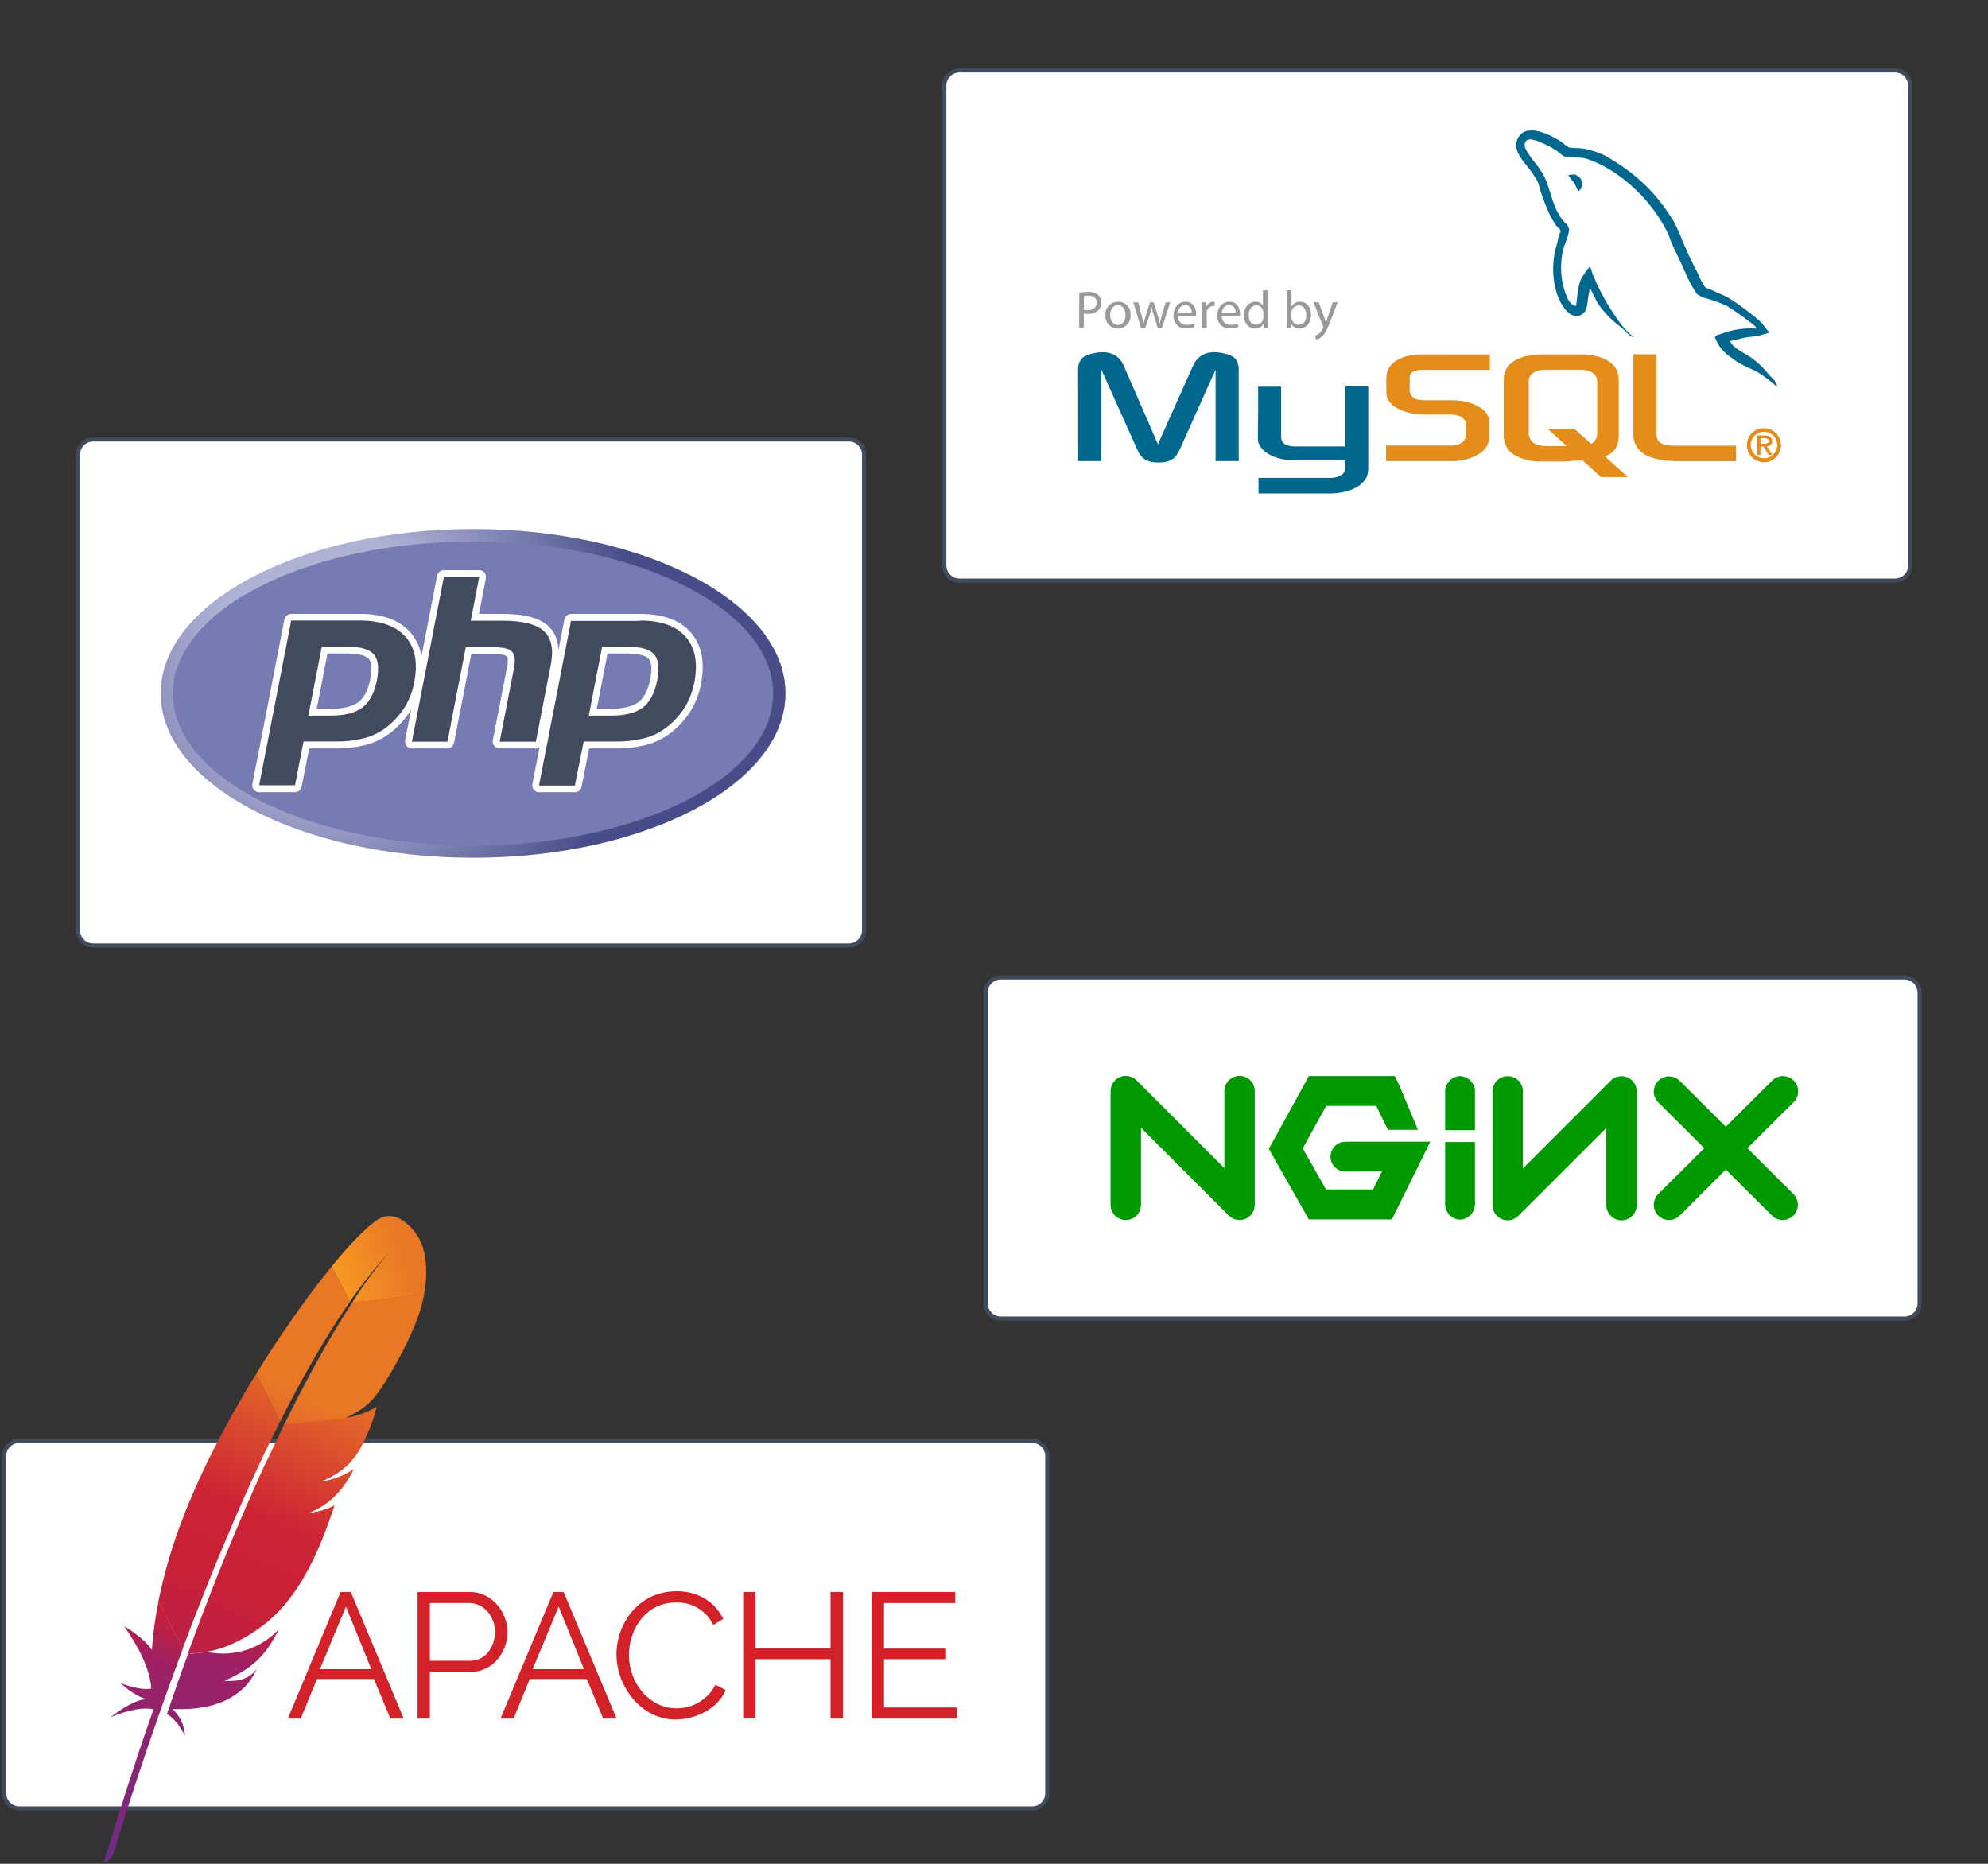 <?xml version="1.0" encoding="UTF-8"?> <svg xmlns="http://www.w3.org/2000/svg" width="480" height="450" viewBox="0 0 480 450" fill="none"><rect x="0" y="0" width="480" height="450" fill="#333333" stroke="none"/><path d="M204.961 106.097H22.497C20.47 106.097 18.827 107.74 18.827 109.767V224.601C18.827 226.628 20.47 228.271 22.497 228.271H204.961C206.988 228.271 208.631 226.628 208.631 224.601V109.767C208.631 107.74 206.988 106.097 204.961 106.097Z" fill="white" stroke="#424B5E" stroke-miterlimit="10"></path><path d="M38.792 167.414C38.792 189.333 72.565 207.096 114.22 207.096C155.883 207.096 189.657 189.333 189.657 167.414C189.657 145.495 155.883 127.732 114.22 127.732C72.565 127.732 38.792 145.495 38.792 167.414Z" fill="url(#paint0_radial_1779_101513)"></path><path d="M114.201 204.15C154.232 204.15 186.684 187.699 186.684 167.45C186.684 147.201 154.232 130.75 114.201 130.75C74.171 130.75 41.719 147.201 41.719 167.45C41.719 187.699 74.171 204.15 114.201 204.15Z" fill="#777BB3"></path><path d="M79.749 171.973C83.043 171.973 85.502 171.359 87.089 170.138C88.676 168.918 89.695 166.9 90.254 164.037C90.768 161.358 90.576 159.495 89.667 158.486C88.759 157.477 86.722 156.935 83.694 156.935H78.428L75.51 171.946L79.749 171.973ZM62.546 190.452C62.425 190.451 62.307 190.424 62.197 190.374C62.088 190.323 61.991 190.249 61.913 190.158C61.837 190.064 61.783 189.955 61.755 189.837C61.726 189.72 61.724 189.598 61.748 189.479L69.473 149.715C69.509 149.528 69.61 149.359 69.757 149.239C69.905 149.118 70.09 149.053 70.28 149.054H86.933C92.172 149.054 96.108 150.476 98.512 153.275C100.916 156.073 101.742 160.037 100.778 164.982C100.05 168.911 98.052 172.493 95.09 175.176C93.36 176.831 91.286 178.084 89.016 178.846C86.31 179.627 83.5 179.988 80.685 179.919H73.941L72.014 189.828C71.978 190.015 71.877 190.184 71.73 190.304C71.583 190.425 71.397 190.49 71.207 190.489L62.546 190.452Z" fill="#424B5E"></path><path d="M79.07 157.78H83.658C87.328 157.78 88.585 158.587 89.016 159.064C89.741 159.863 89.869 161.532 89.41 163.909C88.897 166.569 87.933 168.496 86.557 169.514C85.181 170.533 82.887 171.148 79.749 171.148H76.474L79.07 157.78ZM86.933 148.229H70.28C69.899 148.23 69.53 148.363 69.236 148.605C68.941 148.848 68.74 149.185 68.666 149.559L60.94 189.324C60.894 189.56 60.901 189.804 60.961 190.038C61.02 190.271 61.13 190.489 61.284 190.675C61.437 190.861 61.63 191.011 61.848 191.113C62.066 191.216 62.305 191.269 62.546 191.269H71.207C71.588 191.27 71.957 191.138 72.251 190.897C72.546 190.656 72.747 190.32 72.822 189.947L74.657 180.699H80.722C83.606 180.761 86.483 180.383 89.254 179.58C91.632 178.791 93.806 177.488 95.622 175.763C97.156 174.376 98.454 172.749 99.466 170.946C100.472 169.132 101.178 167.168 101.558 165.129C102.576 159.917 101.751 155.743 99.108 152.724C96.466 149.706 92.401 148.219 86.915 148.219M74.464 172.781H79.731C83.223 172.781 85.826 172.12 87.539 170.799C89.251 169.478 90.404 167.282 90.998 164.211C91.576 161.257 91.309 159.174 90.218 157.954C89.126 156.734 86.924 156.119 83.639 156.119H77.703L74.464 172.762M86.915 149.825C91.924 149.825 95.594 151.14 97.925 153.77C100.255 156.4 100.946 160.071 99.998 164.78C99.321 168.544 97.406 171.973 94.558 174.524C92.916 176.089 90.948 177.27 88.796 177.983C86.171 178.742 83.444 179.092 80.712 179.02H73.29L71.235 189.59H62.573L70.308 149.825H86.96" fill="white"></path><path d="M120.633 179.883C120.513 179.883 120.394 179.856 120.286 179.803C120.178 179.751 120.083 179.674 120.009 179.58C119.931 179.488 119.876 179.381 119.845 179.265C119.815 179.149 119.811 179.027 119.835 178.91L123.257 161.312C123.578 159.633 123.495 158.44 123.028 157.927C122.734 157.615 121.872 157.101 119.358 157.101H113.109L108.815 179.222C108.779 179.409 108.678 179.577 108.531 179.698C108.384 179.819 108.198 179.884 108.008 179.883H99.42C99.3 179.882 99.181 179.855 99.072 179.803C98.963 179.752 98.867 179.677 98.79 179.584C98.713 179.491 98.657 179.383 98.627 179.267C98.596 179.15 98.591 179.028 98.613 178.91L106.338 139.136C106.375 138.95 106.476 138.783 106.623 138.664C106.771 138.544 106.956 138.481 107.146 138.485H115.733C115.854 138.483 115.974 138.508 116.084 138.559C116.193 138.61 116.29 138.685 116.366 138.778C116.444 138.871 116.5 138.981 116.53 139.098C116.56 139.216 116.564 139.338 116.541 139.457L114.706 149.054H121.367C126.441 149.054 129.881 149.972 131.891 151.807C133.9 153.642 134.57 156.688 133.781 160.734L130.193 179.24C130.155 179.426 130.054 179.594 129.907 179.714C129.76 179.834 129.576 179.901 129.386 179.901L120.633 179.883Z" fill="#424B5E"></path><path d="M115.742 137.659H107.154C106.775 137.658 106.407 137.79 106.114 138.031C105.821 138.272 105.621 138.608 105.549 138.98L97.814 178.754C97.77 178.991 97.778 179.235 97.839 179.469C97.899 179.703 98.011 179.92 98.165 180.105C98.319 180.291 98.512 180.441 98.731 180.543C98.949 180.646 99.188 180.699 99.429 180.699H108.017C108.396 180.698 108.763 180.565 109.055 180.325C109.348 180.084 109.548 179.749 109.622 179.377L113.797 157.917H119.302C121.862 157.917 122.394 158.468 122.413 158.486C122.568 158.651 122.78 159.404 122.413 161.156L118.99 178.754C118.946 178.99 118.954 179.234 119.014 179.467C119.074 179.7 119.185 179.916 119.338 180.102C119.491 180.287 119.683 180.437 119.9 180.54C120.118 180.644 120.355 180.698 120.596 180.699H129.331C129.709 180.698 130.076 180.565 130.369 180.325C130.662 180.084 130.862 179.749 130.936 179.377L134.533 160.872C135.377 156.523 134.652 153.265 132.386 151.183C130.12 149.1 126.605 148.229 121.311 148.229H115.641L117.32 139.604C117.365 139.367 117.357 139.123 117.296 138.889C117.235 138.656 117.124 138.438 116.97 138.252C116.816 138.066 116.622 137.917 116.404 137.814C116.185 137.712 115.947 137.659 115.706 137.659M115.706 139.292L113.66 149.871H121.367C126.186 149.871 129.511 150.712 131.34 152.394C133.169 154.076 133.716 156.798 132.982 160.56L129.385 179.066H120.651L124.073 161.468C124.458 159.468 124.321 158.101 123.642 157.367C122.963 156.633 121.532 156.284 119.33 156.284H112.458L108.035 179.066H99.447L107.173 139.292H115.761" fill="white"></path><path d="M147.369 171.973C150.654 171.973 153.113 171.359 154.709 170.138C156.305 168.918 157.306 166.9 157.865 164.037C158.388 161.358 158.186 159.495 157.278 158.486C156.37 157.477 154.333 156.935 151.305 156.935H146.039L143.121 171.946L147.369 171.973ZM130.157 190.452C130.036 190.451 129.918 190.424 129.808 190.374C129.699 190.323 129.602 190.249 129.524 190.158C129.45 190.063 129.398 189.953 129.369 189.836C129.341 189.72 129.337 189.598 129.358 189.479L137.084 149.715C137.12 149.528 137.221 149.359 137.368 149.239C137.516 149.118 137.701 149.053 137.891 149.054H154.544C159.783 149.054 163.719 150.476 166.123 153.275C168.527 156.073 169.352 160.037 168.389 164.982C167.661 168.911 165.663 172.493 162.7 175.176C160.971 176.831 158.897 178.084 156.627 178.846C153.921 179.628 151.111 179.99 148.296 179.919H141.552L139.625 189.828C139.589 190.015 139.488 190.184 139.341 190.304C139.193 190.425 139.008 190.49 138.818 190.489L130.157 190.452Z" fill="#424B5E"></path><path d="M146.681 157.78H151.268C154.938 157.78 156.195 158.587 156.627 159.064C157.351 159.863 157.48 161.532 157.021 163.909C156.507 166.569 155.544 168.496 154.168 169.514C152.791 170.533 150.498 171.148 147.369 171.148H144.084L146.681 157.78ZM154.544 148.229H137.882C137.501 148.228 137.133 148.361 136.839 148.604C136.546 148.847 136.347 149.185 136.276 149.559L128.542 189.324C128.497 189.56 128.506 189.803 128.566 190.036C128.626 190.269 128.736 190.486 128.889 190.672C129.043 190.857 129.235 191.007 129.452 191.11C129.67 191.213 129.907 191.267 130.147 191.269H138.8C139.18 191.27 139.549 191.138 139.844 190.897C140.138 190.656 140.34 190.32 140.414 189.947L142.249 180.699H148.314C151.217 180.77 154.113 180.395 156.902 179.588C159.297 178.804 161.49 177.501 163.324 175.772C166.417 172.976 168.5 169.238 169.251 165.138C170.27 159.926 169.444 155.752 166.811 152.734C164.178 149.715 160.095 148.229 154.608 148.229M142.158 172.79H147.433C150.92 172.79 153.525 172.129 155.232 170.808C156.939 169.487 158.095 167.303 158.691 164.22C159.287 161.138 159.003 159.183 157.911 157.963C156.819 156.743 154.626 156.128 151.333 156.128H145.396L142.158 172.772M154.608 149.834C159.63 149.834 163.285 151.149 165.572 153.779C167.86 156.409 168.551 160.079 167.646 164.789C167.294 166.655 166.65 168.454 165.737 170.12C164.805 171.772 163.613 173.262 162.205 174.533C160.563 176.098 158.596 177.279 156.443 177.992C153.818 178.751 151.092 179.1 148.36 179.029H140.937L138.8 189.672H130.138L137.873 149.908H154.526" fill="white"></path><path d="M249.202 347.885H4.67C2.643 347.885 1 349.528 1 351.555V432.956C1 434.983 2.643 436.626 4.67 436.626H249.202C251.229 436.626 252.872 434.983 252.872 432.956V351.555C252.872 349.528 251.229 347.885 249.202 347.885Z" fill="white" stroke="#424B5E" stroke-miterlimit="10"></path><path d="M69.491 414.936L82.245 384.365H84.694L97.484 414.936H94.255L90.291 405.385H76.528L72.611 414.936H69.491ZM83.529 387.897L77.244 403.009H89.649L83.529 387.897Z" fill="#D22128"></path><path d="M100.824 414.936V384.365H113.485C118.743 384.365 122.532 389.237 122.532 393.971C122.532 398.963 118.999 403.651 113.751 403.651H103.796V414.936H100.824ZM103.796 400.99H113.568C117.192 400.99 119.513 397.669 119.513 393.971C119.513 390.136 116.678 387.035 113.311 387.035H103.796V400.99Z" fill="#D22128"></path><path d="M120.853 414.936L133.625 384.365H136.084L148.874 414.936H145.644L141.68 405.385H127.918L124 414.936H120.853ZM134.891 387.897L128.606 403.009H141.011L134.891 387.897Z" fill="#D22128"></path><path d="M163.361 384.191C168.783 384.191 172.747 386.943 174.637 390.87L172.224 392.329C171.409 390.643 170.119 389.232 168.514 388.269C166.909 387.306 165.057 386.832 163.186 386.906C155.846 386.906 151.855 393.457 151.855 399.614C151.855 406.376 156.81 412.459 163.306 412.459C165.252 412.484 167.166 411.965 168.833 410.959C170.499 409.954 171.852 408.504 172.737 406.771L175.233 408.064C173.26 412.652 167.829 415.166 163.14 415.166C154.745 415.166 148.846 407.156 148.846 399.412C148.846 392.072 154.14 384.191 163.361 384.191Z" fill="#D22128"></path><path d="M203.556 384.365V414.936H200.538V400.605H182.417V414.9H179.444V384.365H182.417V397.972H200.538V384.365H203.556Z" fill="#D22128"></path><path d="M230.999 412.266V414.936H210.465V384.365H230.65V387.035H213.447V398.045H228.43V400.605H213.447V412.266H230.999Z" fill="#D22128"></path><path d="M91.42 294.34C88.98 295.78 84.906 299.845 80.052 305.809L84.511 314.222C87.407 310.032 90.589 306.046 94.035 302.295C94.283 302.019 94.411 301.891 94.411 301.891C94.411 301.891 94.163 302.157 94.035 302.295C90.755 306.104 87.768 310.155 85.099 314.415C90.912 314.001 96.7 313.284 102.439 312.268C104.146 302.708 100.769 298.34 100.769 298.34C100.769 298.34 96.485 291.358 91.42 294.34Z" fill="url(#paint1_linear_1779_101513)"></path><path d="M76.465 365.052L74.703 365.364L75.621 365.217L76.465 365.052Z" fill="#BE202E"></path><path opacity="0.35" d="M76.465 365.052L74.703 365.364L75.621 365.217L76.465 365.052Z" fill="#BE202E"></path><path d="M77.96 357.693H78.235C78.611 357.638 78.988 357.574 79.355 357.491L77.969 357.73L77.96 357.693Z" fill="#BE202E"></path><path opacity="0.35" d="M77.96 357.693H78.235C78.611 357.638 78.988 357.574 79.355 357.491L77.969 357.73L77.96 357.693Z" fill="#BE202E"></path><path d="M71.382 335.976C72.74 333.444 74.113 330.973 75.501 328.563C76.945 326.061 78.401 323.633 79.869 321.278C79.96 321.149 80.043 321.002 80.125 320.865C81.581 318.559 83.052 316.348 84.539 314.231L80.08 305.809C79.74 306.213 79.401 306.635 79.061 307.057C77.777 308.662 76.437 310.387 75.07 312.213C73.519 314.277 71.932 316.479 70.326 318.791C68.831 320.92 67.326 323.159 65.812 325.471C64.528 327.434 63.243 329.471 61.959 331.545L61.821 331.774L67.62 343.243C68.859 340.784 70.115 338.353 71.382 335.976Z" fill="url(#paint2_linear_1779_101513)"></path><path d="M44.939 400.605C44.178 402.715 43.398 404.862 42.627 407.027C42.623 407.058 42.623 407.089 42.627 407.119C42.526 407.431 42.407 407.743 42.297 408.037C41.774 409.523 41.324 410.853 40.288 413.89C41.994 414.67 43.37 416.726 44.664 419.047C44.531 416.591 43.441 414.285 41.627 412.624C50.059 413 57.326 410.872 61.078 404.706C61.42 404.148 61.727 403.569 61.996 402.972C60.289 405.137 58.17 406.055 54.188 405.835C60.06 403.211 62.996 400.688 65.601 396.513C66.216 395.522 66.812 394.44 67.436 393.238C65.287 395.603 62.558 397.366 59.518 398.353C56.478 399.339 53.233 399.515 50.105 398.862L45.407 399.376C45.233 399.798 45.086 400.192 44.939 400.605Z" fill="url(#paint3_linear_1779_101513)"></path><path d="M47.132 390.081C48.147 387.457 49.19 384.805 50.261 382.126C51.288 379.567 52.343 376.979 53.426 374.392C54.508 371.805 55.609 369.199 56.729 366.602C57.848 364.006 59.05 361.317 60.234 358.693C61.417 356.069 62.61 353.51 63.83 350.95C64.271 350.032 64.748 349.115 65.161 348.197C65.931 346.619 66.702 345.041 67.491 343.482L67.62 343.234L61.812 331.774L61.528 332.233C60.17 334.447 58.83 336.707 57.509 339.013C56.169 341.334 54.866 343.72 53.582 346.124C52.508 348.161 51.444 350.206 50.417 352.271C50.215 352.702 50.004 353.115 49.802 353.528C48.542 356.134 47.398 358.644 46.37 361.061C45.196 363.813 44.168 366.419 43.26 368.905C42.664 370.529 42.132 372.107 41.636 373.621C41.232 374.915 40.847 376.208 40.471 377.502C39.608 380.56 38.868 383.589 38.251 386.586L44.077 398.119C44.847 396.057 45.639 393.965 46.453 391.843C46.673 391.256 46.903 390.668 47.132 390.081Z" fill="url(#paint4_linear_1779_101513)"></path><path d="M38.205 386.998C37.473 390.634 36.968 394.311 36.691 398.008C36.691 398.137 36.691 398.265 36.691 398.394C34.856 395.476 29.993 392.623 30.002 392.659C33.489 397.724 36.14 402.752 36.535 407.679C34.7 408.055 32.103 407.495 29.14 406.413C32.223 409.248 34.544 410.037 35.443 410.239C32.608 410.422 29.663 412.367 26.69 414.606C31.039 412.835 34.544 412.138 37.067 412.698C33.076 423.992 29.076 436.452 25.075 449.691C25.629 449.533 26.136 449.24 26.549 448.838C26.962 448.436 27.269 447.938 27.442 447.389C28.158 444.994 32.892 429.258 40.287 408.596C40.498 408.009 40.719 407.422 40.93 406.816C40.985 406.66 41.049 406.495 41.104 406.321C41.893 404.156 42.7 401.944 43.544 399.687L44.123 398.137L38.296 386.622C38.205 386.732 38.205 386.842 38.205 386.998Z" fill="url(#paint5_linear_1779_101513)"></path><path d="M68.482 344.206L67.987 345.243C67.482 346.271 66.968 347.335 66.454 348.418C65.941 349.5 65.335 350.784 64.766 352.005L63.849 353.84C62.986 355.73 62.108 357.678 61.215 359.684C60.114 362.162 58.998 364.734 57.867 367.401C56.784 369.939 55.686 372.572 54.573 375.3C53.515 377.888 52.447 380.557 51.371 383.31C50.41 385.757 49.438 388.28 48.453 390.879L48.316 391.256C47.343 393.825 46.361 396.476 45.37 399.183C45.352 399.246 45.327 399.307 45.297 399.366L49.985 398.852L49.71 398.807C55.325 398.1 62.785 393.916 67.611 388.714C69.971 386.132 72.019 383.28 73.712 380.218C75.189 377.574 76.5 374.84 77.639 372.034C78.731 369.41 79.767 366.529 80.777 363.473C79.387 364.178 77.909 364.69 76.382 364.997C76.088 365.052 75.804 365.116 75.464 365.162C75.125 365.208 74.868 365.263 74.547 365.3C79.786 363.281 83.089 359.4 85.484 354.638C83.575 355.938 81.44 356.872 79.189 357.391C78.822 357.473 78.446 357.538 78.07 357.593H77.786C79.448 356.922 81.02 356.046 82.465 354.987C82.749 354.766 83.025 354.546 83.291 354.317C83.699 353.968 84.088 353.598 84.456 353.207C84.685 352.959 84.915 352.711 85.135 352.445C85.669 351.806 86.159 351.132 86.603 350.427C86.74 350.207 86.878 349.977 87.006 349.748C87.135 349.518 87.355 349.087 87.511 348.757C88.245 347.289 88.832 346.004 89.291 344.83C89.53 344.252 89.731 343.72 89.906 343.224L90.108 342.655C90.291 342.096 90.447 341.61 90.566 341.178C90.741 340.527 90.842 340.013 90.906 339.646C90.711 339.794 90.509 339.932 90.3 340.059C88.265 341.124 86.077 341.867 83.814 342.261H83.722L83.061 342.371L83.18 342.316L68.436 343.931L68.482 344.206Z" fill="url(#paint6_linear_1779_101513)"></path><path d="M85.117 314.36C83.805 316.378 82.364 318.654 80.832 321.241L80.584 321.663C79.251 323.902 77.841 326.367 76.354 329.058C75.07 331.389 73.733 333.891 72.345 336.564C71.122 338.906 69.874 341.386 68.602 344.004L83.346 342.389C87.63 340.417 89.557 338.628 91.42 336.04C91.924 335.325 92.411 334.582 92.906 333.811C94.42 331.444 95.906 328.838 97.237 326.251C98.567 323.663 99.65 321.268 100.512 319.048C101.014 317.769 101.449 316.464 101.815 315.14C102.081 314.112 102.292 313.14 102.457 312.213C96.718 313.23 90.93 313.946 85.117 314.36Z" fill="url(#paint7_linear_1779_101513)"></path><path d="M75.593 365.226L74.675 365.364C74.996 365.327 75.299 365.272 75.593 365.226Z" fill="#BE202E"></path><path opacity="0.35" d="M75.593 365.226L74.675 365.364C74.996 365.327 75.299 365.272 75.593 365.226Z" fill="#BE202E"></path><path d="M75.593 365.226L74.675 365.364C74.996 365.327 75.299 365.272 75.593 365.226Z" fill="url(#paint8_linear_1779_101513)"></path><path d="M459.815 236H241.67C239.643 236 238 237.643 238 239.67V314.685C238 316.712 239.643 318.355 241.67 318.355H459.815C461.842 318.355 463.485 316.712 463.485 314.685V239.67C463.485 237.643 461.842 236 459.815 236Z" fill="white" stroke="#424B5E" stroke-miterlimit="10"></path><path d="M299.298 294.564C298.816 294.565 298.339 294.47 297.893 294.286C297.448 294.101 297.043 293.832 296.702 293.491L275.489 272.278V290.903C275.489 291.877 275.102 292.81 274.414 293.498C273.726 294.187 272.792 294.573 271.819 294.573C270.846 294.573 269.912 294.187 269.224 293.498C268.536 292.81 268.149 291.877 268.149 290.903V263.424C268.15 262.7 268.366 261.992 268.769 261.39C269.171 260.788 269.743 260.318 270.412 260.041C271.081 259.763 271.818 259.69 272.528 259.83C273.239 259.97 273.893 260.317 274.406 260.828L295.619 282.049V263.424C295.619 262.451 296.006 261.517 296.694 260.829C297.382 260.141 298.316 259.754 299.289 259.754C300.262 259.754 301.196 260.141 301.884 260.829C302.572 261.517 302.959 262.451 302.959 263.424V290.903C302.959 291.627 302.744 292.335 302.343 292.938C301.941 293.54 301.37 294.01 300.702 294.289C300.256 294.469 299.779 294.563 299.298 294.564Z" fill="#009900"></path><path d="M315.978 259.855L314.987 261.69L307.335 275.609L306.344 277.361L307.335 279.123L314.987 292.591L316.024 294.426H336.071L337.062 292.399L342.778 280.866L345.347 275.654H339.539H324.859C323.903 275.654 322.986 276.034 322.31 276.711C321.634 277.387 321.254 278.304 321.254 279.26C321.254 280.216 321.634 281.133 322.31 281.81C322.986 282.486 323.903 282.866 324.859 282.866L333.686 282.82L331.521 287.187H320.171L314.538 277.278L320.217 267.002H332.291L335.108 272.783H342.356L337.769 261.828L336.769 259.8H315.914L315.978 259.855Z" fill="#009900"></path><path d="M352.486 259.809C351.538 259.855 350.643 260.26 349.982 260.941C349.321 261.623 348.943 262.53 348.926 263.479V272.865H356.128V263.479C356.11 262.516 355.721 261.598 355.042 260.914C354.364 260.231 353.448 259.835 352.486 259.809Z" fill="#009900"></path><path d="M364.037 294.638C363.063 294.638 362.13 294.251 361.442 293.562C360.753 292.874 360.367 291.941 360.367 290.968V263.497C360.367 262.524 360.753 261.591 361.442 260.902C362.13 260.214 363.063 259.827 364.037 259.827C365.01 259.827 365.944 260.214 366.632 260.902C367.32 261.591 367.707 262.524 367.707 263.497V282.113L388.929 260.901C389.442 260.39 390.096 260.043 390.806 259.903C391.517 259.763 392.253 259.836 392.923 260.114C393.592 260.392 394.164 260.861 394.566 261.463C394.969 262.065 395.185 262.773 395.186 263.497V290.968C395.186 291.941 394.799 292.874 394.111 293.562C393.423 294.251 392.489 294.638 391.516 294.638C390.543 294.638 389.609 294.251 388.921 293.562C388.233 292.874 387.846 291.941 387.846 290.968V272.342L366.587 293.564C365.91 294.241 364.994 294.626 364.037 294.638Z" fill="#009900"></path><path d="M430.436 294.564C429.466 294.562 428.536 294.177 427.849 293.491L400.324 266.085C399.663 265.393 399.298 264.47 399.308 263.512C399.317 262.555 399.701 261.64 400.376 260.962C401.051 260.283 401.964 259.895 402.921 259.88C403.878 259.865 404.803 260.225 405.499 260.883L433.024 288.298C433.537 288.81 433.887 289.464 434.029 290.175C434.171 290.887 434.099 291.624 433.822 292.295C433.545 292.965 433.076 293.539 432.473 293.943C431.871 294.347 431.162 294.563 430.436 294.564Z" fill="#009900"></path><path d="M402.957 294.564C402.233 294.561 401.525 294.343 400.924 293.939C400.322 293.534 399.854 292.961 399.579 292.291C399.303 291.62 399.232 290.884 399.374 290.173C399.517 289.462 399.866 288.81 400.379 288.298L427.904 260.883C428.594 260.195 429.529 259.81 430.503 259.812C431.477 259.813 432.41 260.202 433.097 260.892C433.785 261.582 434.17 262.516 434.168 263.49C434.166 264.464 433.778 265.398 433.088 266.085L405.563 293.491C405.221 293.833 404.814 294.103 404.367 294.287C403.92 294.472 403.441 294.566 402.957 294.564Z" fill="#009900"></path><path d="M352.486 294.472C351.538 294.426 350.643 294.021 349.982 293.34C349.321 292.658 348.943 291.751 348.926 290.802V275.719H356.128V290.802C356.11 291.765 355.721 292.684 355.042 293.367C354.364 294.051 353.448 294.447 352.486 294.472Z" fill="#009900"></path><path d="M457.55 17H231.67C229.643 17 228 18.643 228 20.67V136.514C228 138.541 229.643 140.184 231.67 140.184H457.55C459.576 140.184 461.22 138.541 461.22 136.514V20.67C461.22 18.643 459.576 17 457.55 17Z" fill="white" stroke="#424B5E" stroke-miterlimit="10"></path><path d="M260.333 111.328H265.929V89.253L274.582 108.521C275.6 110.851 277.004 111.668 279.738 111.668C282.472 111.668 283.83 110.851 284.848 108.521L293.5 89.253V111.328H299.088V89.308C299.088 87.161 298.235 86.115 296.455 85.583C292.216 84.253 289.362 85.4 288.069 88.272L279.582 107.264L271.324 88.272C270.095 85.4 267.186 84.253 262.938 85.583C261.168 86.115 260.305 87.161 260.305 89.308L260.333 111.328Z" fill="#00678F"></path><path d="M303.74 93.364H309.327V105.521C309.327 106.181 309.538 107.732 312.603 107.787C314.172 107.787 324.668 107.787 324.76 107.787V93.3H330.366C330.366 93.3 330.366 113.054 330.366 113.136C330.366 118.008 324.328 119.063 321.521 119.146H303.868V115.384C303.868 115.384 321.512 115.384 321.558 115.384C325.154 115.008 324.732 113.218 324.732 112.631V111.163H312.805C307.3 111.163 303.749 108.704 303.703 105.924C303.74 105.649 303.859 93.483 303.74 93.364Z" fill="#00678F"></path><path d="M334.669 111.328H350.744C352.522 111.344 354.284 110.978 355.909 110.255C358.322 109.145 359.506 107.64 359.506 105.667V101.584C359.506 99.969 358.166 98.465 355.533 97.465C353.998 96.907 352.376 96.627 350.744 96.639H343.972C341.715 96.639 340.642 95.96 340.367 94.446C340.344 94.282 340.344 94.115 340.367 93.951V91.409C340.345 91.254 340.345 91.096 340.367 90.941C340.642 89.794 341.229 89.473 343.22 89.29C343.376 89.29 343.596 89.29 343.761 89.29H359.726V85.565H344.027C342.508 85.487 340.985 85.645 339.513 86.033C336.174 87.07 334.724 88.721 334.724 91.584V94.85C334.724 97.355 337.577 99.502 342.358 100.006C342.899 100.006 343.431 100.079 343.972 100.079H349.78C349.975 100.059 350.172 100.059 350.367 100.079C352.147 100.217 352.9 100.539 353.432 101.19C353.57 101.317 353.68 101.471 353.754 101.644C353.829 101.816 353.866 102.002 353.863 102.19V105.456C353.833 105.722 353.745 105.978 353.606 106.206C353.466 106.434 353.278 106.629 353.056 106.777C352.372 107.288 351.542 107.565 350.688 107.566C350.477 107.566 350.312 107.566 350.101 107.566H334.669V111.328Z" fill="#E48D1A"></path><path d="M394.38 104.842C394.38 108.677 397.233 110.833 402.986 111.264C403.518 111.264 404.059 111.337 404.592 111.337H419.162V107.613H404.481C401.197 107.613 399.967 106.787 399.967 104.814V85.546H394.371L394.38 104.842Z" fill="#E48D1A"></path><path d="M363.075 105.043V91.749C363.075 88.373 365.442 86.326 370.13 85.684C370.632 85.611 371.138 85.575 371.644 85.574H382.232C382.754 85.574 383.275 85.61 383.792 85.684C388.48 86.326 390.847 88.373 390.847 91.749V105.043C390.847 107.796 389.847 109.246 387.526 110.2L393.031 115.173H386.544L382.085 111.145L377.599 111.429H371.626C370.512 111.425 369.403 111.267 368.332 110.961C364.8 109.998 363.075 108.126 363.075 105.043ZM369.112 104.713C369.124 104.91 369.161 105.104 369.222 105.291C369.543 106.833 370.993 107.695 373.204 107.695H378.287L373.617 103.484H380.104L384.177 107.154C384.535 106.974 384.848 106.715 385.093 106.397C385.338 106.08 385.508 105.711 385.59 105.319C385.635 105.142 385.654 104.959 385.645 104.777V92.034C385.653 91.864 385.634 91.693 385.59 91.529C385.269 90.088 383.81 89.263 381.663 89.263H373.204C370.727 89.263 369.112 90.345 369.112 92.015V104.713Z" fill="#E48D1A"></path><path d="M424.079 79.344C421.274 79.143 418.459 79.543 415.821 80.518C415.188 80.784 414.17 80.794 414.06 81.592C414.418 81.959 414.463 82.51 414.748 82.959C415.349 83.956 416.108 84.848 416.996 85.601C417.913 86.262 418.831 86.978 419.748 87.556C421.427 88.583 423.308 89.161 424.932 90.189C425.85 90.794 426.831 91.565 427.767 92.244C428.226 92.584 428.529 93.107 429.134 93.318V93.189C428.813 92.795 428.74 92.272 428.446 91.822L427.18 90.556C425.903 88.907 424.388 87.457 422.684 86.253C421.345 85.335 418.354 83.996 417.794 82.445L417.702 82.344C418.692 82.183 419.669 81.956 420.629 81.665C422.097 81.271 423.382 81.372 424.932 80.977L426.978 80.39V80.005C426.217 79.216 425.666 78.17 424.831 77.463C422.611 75.543 420.26 73.78 417.794 72.188C416.427 71.325 414.748 70.765 413.298 70.031C412.812 69.784 411.959 69.665 411.638 69.252C410.951 68.202 410.364 67.09 409.885 65.93C408.656 63.563 407.445 60.985 406.362 58.498C405.754 56.826 405.037 55.196 404.215 53.617C399.774 46.323 395.04 41.919 387.599 37.589C385.86 36.737 384.005 36.147 382.094 35.836L378.864 35.634C378.181 35.193 377.528 34.706 376.91 34.176C374.46 32.625 368.175 29.258 366.359 33.68C365.212 36.479 368.075 39.185 369.111 40.617C369.929 41.624 370.651 42.705 371.268 43.846C371.598 44.58 371.662 45.314 371.946 46.094C372.583 48.057 373.333 49.981 374.194 51.856C374.65 52.775 375.175 53.658 375.763 54.498C376.121 54.984 376.736 55.205 376.837 55.966C376.231 56.81 376.195 58.113 375.855 59.187C374.332 64.003 374.937 69.986 377.13 73.555C377.809 74.647 379.415 76.995 381.617 76.096C383.553 75.307 383.122 72.866 383.672 70.719C383.8 70.233 383.672 69.876 383.966 69.545V69.646L385.727 73.16C387.244 75.383 389.127 77.331 391.297 78.922C392.315 79.693 393.132 81.023 394.425 81.464V81.372H394.324C394.067 80.968 393.673 80.812 393.352 80.454C392.538 79.667 391.786 78.817 391.104 77.913C389.306 75.436 387.705 72.822 386.314 70.096C385.626 68.775 385.03 67.343 384.479 65.994C384.259 65.471 384.259 64.692 383.801 64.425C383.027 65.339 382.339 66.322 381.745 67.362C380.965 69.197 380.828 71.463 380.571 73.784C380.406 73.839 380.479 73.784 380.378 73.876C379.02 73.546 378.543 72.151 378.039 70.949C376.697 67.277 376.559 63.273 377.644 59.517C377.938 58.599 379.25 55.755 378.718 54.929C378.461 54.094 377.626 53.617 377.158 52.975C376.54 52.115 376.015 51.192 375.589 50.222C374.543 47.846 374.057 45.185 372.956 42.791C372.337 41.622 371.615 40.511 370.8 39.47C369.904 38.448 369.12 37.335 368.46 36.148C368.231 35.662 367.928 34.891 368.267 34.387C368.297 34.244 368.367 34.114 368.47 34.011C368.572 33.908 368.703 33.838 368.845 33.808C369.414 33.368 370.992 33.946 371.598 34.194C373.066 34.774 374.473 35.495 375.8 36.35C376.433 36.763 377.075 37.58 377.846 37.809H378.763C380.14 38.13 381.681 37.91 382.966 38.295C385.139 38.997 387.209 39.984 389.122 41.231C394.805 44.853 399.425 49.919 402.508 55.911C403.013 56.875 403.233 57.81 403.683 58.838C404.6 60.921 405.72 63.058 406.61 65.095C407.405 67.123 408.424 69.055 409.647 70.857C410.307 71.775 412.876 72.224 414.041 72.692C415.04 73.024 416.017 73.416 416.968 73.867C418.455 74.784 419.886 75.821 421.271 76.803C421.84 77.39 423.978 78.509 424.079 79.344Z" fill="#00678F"></path><path fill-rule="evenodd" clip-rule="evenodd" d="M380.397 42.112C379.804 42.107 379.213 42.171 378.635 42.305V42.405H378.736C379.141 43.031 379.598 43.62 380.103 44.167L381.076 46.213L381.177 46.122C381.5 45.872 381.754 45.543 381.915 45.167C382.076 44.792 382.137 44.381 382.094 43.974C381.847 43.717 381.819 43.396 381.599 43.057C381.379 42.717 380.755 42.452 380.397 42.112Z" fill="#00678F"></path><path fill-rule="evenodd" clip-rule="evenodd" d="M421.786 107.493C421.786 108.308 422.027 109.104 422.48 109.782C422.932 110.459 423.576 110.987 424.329 111.299C425.081 111.611 425.91 111.692 426.709 111.534C427.508 111.375 428.242 110.982 428.818 110.406C429.394 109.83 429.787 109.096 429.946 108.297C430.105 107.498 430.023 106.669 429.711 105.917C429.399 105.164 428.871 104.521 428.194 104.068C427.516 103.615 426.72 103.374 425.905 103.374C425.362 103.366 424.823 103.468 424.32 103.672C423.817 103.876 423.36 104.18 422.976 104.564C422.592 104.948 422.288 105.405 422.084 105.908C421.88 106.411 421.778 106.95 421.786 107.493ZM429.126 107.493C429.115 108.124 428.918 108.738 428.559 109.257C428.201 109.776 427.697 110.178 427.111 110.412C426.525 110.646 425.883 110.701 425.266 110.572C424.648 110.442 424.083 110.133 423.64 109.683C423.198 109.233 422.899 108.662 422.78 108.043C422.66 107.423 422.727 106.782 422.971 106.201C423.215 105.619 423.625 105.121 424.15 104.772C424.676 104.422 425.293 104.236 425.923 104.236C426.347 104.237 426.767 104.323 427.157 104.488C427.548 104.653 427.902 104.894 428.198 105.197C428.495 105.5 428.728 105.86 428.884 106.254C429.04 106.648 429.116 107.069 429.107 107.493H429.126ZM427.034 109.851H427.951L426.602 107.787C427.327 107.704 427.878 107.356 427.878 106.493C427.878 105.631 427.272 105.144 426.107 105.144H424.272V109.851H425.061V107.814H425.795L427.034 109.851ZM425.07 107.154V105.805H425.988C426.465 105.805 427.034 105.897 427.034 106.447C427.034 106.998 426.52 107.154 425.923 107.154H425.07Z" fill="#E48D1A"></path><path d="M260.59 70.656C261.297 70.545 262.012 70.489 262.727 70.49C263.592 70.425 264.451 70.68 265.14 71.206C265.394 71.437 265.593 71.722 265.723 72.039C265.854 72.356 265.911 72.699 265.893 73.041C265.923 73.716 265.686 74.376 265.232 74.876C264.877 75.197 264.461 75.444 264.008 75.601C263.556 75.759 263.077 75.824 262.599 75.794C262.291 75.806 261.983 75.781 261.681 75.72V79.17H260.571L260.59 70.656ZM261.7 74.821C262.002 74.881 262.309 74.909 262.617 74.903C263.966 74.903 264.783 74.252 264.783 73.069C264.783 71.885 263.975 71.38 262.746 71.38C262.395 71.374 262.044 71.405 261.7 71.472V74.821Z" fill="#989A9D"></path><path d="M272.957 76.032C272.995 76.455 272.943 76.882 272.804 77.284C272.665 77.686 272.443 78.055 272.152 78.365C271.861 78.675 271.507 78.92 271.115 79.084C270.722 79.248 270.3 79.327 269.875 79.317C269.465 79.322 269.058 79.241 268.681 79.08C268.304 78.919 267.965 78.681 267.685 78.382C267.405 78.082 267.191 77.727 267.056 77.34C266.921 76.953 266.869 76.542 266.902 76.133C266.864 75.71 266.917 75.284 267.055 74.883C267.193 74.481 267.414 74.113 267.705 73.803C267.995 73.493 268.347 73.248 268.738 73.084C269.13 72.919 269.551 72.839 269.976 72.848C270.387 72.84 270.795 72.919 271.174 73.079C271.553 73.239 271.894 73.476 272.175 73.777C272.456 74.077 272.671 74.433 272.806 74.821C272.94 75.21 272.992 75.622 272.957 76.032ZM268.049 76.096C268.049 77.454 268.829 78.472 269.884 78.472C270.939 78.472 271.765 77.463 271.765 76.069C271.765 75.023 271.232 73.692 269.93 73.692C268.627 73.692 268.049 74.922 268.049 76.096Z" fill="#989A9D"></path><path d="M274.829 73.004L275.646 76.151C275.82 76.849 275.985 77.482 276.104 78.124C276.251 77.5 276.453 76.831 276.655 76.17L277.664 73.004H278.582L279.499 76.105C279.729 76.849 279.912 77.5 280.05 78.124C280.169 77.445 280.328 76.775 280.527 76.115L281.444 73.004H282.555L280.563 79.198H279.536L278.618 76.243C278.399 75.574 278.216 74.894 278.068 74.206C277.926 74.9 277.739 75.583 277.508 76.252L276.508 79.198H275.49L273.655 73.004H274.829Z" fill="#989A9D"></path><path d="M284.417 76.289C284.392 76.576 284.43 76.864 284.528 77.135C284.626 77.405 284.782 77.651 284.984 77.855C285.187 78.06 285.431 78.217 285.701 78.318C285.971 78.418 286.259 78.458 286.546 78.436C287.131 78.457 287.714 78.347 288.252 78.115L288.445 78.922C287.796 79.197 287.095 79.328 286.39 79.308C285.977 79.335 285.562 79.272 285.176 79.123C284.789 78.975 284.439 78.744 284.15 78.448C283.86 78.152 283.638 77.796 283.499 77.406C283.36 77.016 283.307 76.601 283.344 76.188C283.344 74.353 284.445 72.848 286.252 72.848C288.271 72.848 288.803 74.628 288.803 75.766C288.816 75.94 288.816 76.115 288.803 76.289H284.417ZM287.72 75.482C287.753 75.256 287.737 75.026 287.674 74.808C287.611 74.589 287.502 74.386 287.355 74.212C287.207 74.039 287.024 73.898 286.818 73.801C286.613 73.703 286.388 73.651 286.161 73.647C285.693 73.675 285.254 73.88 284.934 74.222C284.613 74.563 284.435 75.014 284.436 75.482H287.72Z" fill="#989A9D"></path><path d="M290.197 74.922C290.197 74.188 290.197 73.564 290.197 72.986H291.179V74.207H291.234C291.336 73.826 291.558 73.488 291.867 73.244C292.176 72.999 292.556 72.861 292.95 72.849C293.056 72.834 293.164 72.834 293.271 72.849V73.922C293.145 73.892 293.015 73.876 292.886 73.876C292.5 73.893 292.134 74.049 291.855 74.315C291.577 74.582 291.405 74.941 291.372 75.326C291.356 75.5 291.356 75.675 291.372 75.849V79.152H290.252L290.197 74.922Z" fill="#989A9D"></path><path d="M295.005 76.289C294.98 76.576 295.018 76.864 295.116 77.135C295.214 77.405 295.37 77.651 295.572 77.855C295.775 78.06 296.019 78.217 296.289 78.318C296.559 78.418 296.847 78.458 297.134 78.436C297.722 78.456 298.308 78.347 298.849 78.115L299.042 78.922C298.39 79.198 297.685 79.329 296.978 79.308C296.564 79.335 296.15 79.272 295.764 79.123C295.377 78.975 295.027 78.744 294.737 78.448C294.448 78.152 294.226 77.796 294.087 77.406C293.948 77.016 293.895 76.601 293.932 76.188C293.932 74.353 295.033 72.848 296.84 72.848C298.859 72.848 299.4 74.628 299.4 75.766C299.4 75.995 299.4 76.17 299.4 76.289H295.005ZM298.308 75.482C298.342 75.256 298.328 75.026 298.265 74.806C298.203 74.587 298.094 74.383 297.946 74.209C297.798 74.035 297.615 73.895 297.408 73.798C297.202 73.701 296.977 73.65 296.748 73.647C296.281 73.675 295.842 73.88 295.521 74.222C295.201 74.563 295.023 75.014 295.023 75.482H298.308Z" fill="#989A9D"></path><path d="M306.144 70.096V77.592C306.144 78.142 306.144 78.766 306.144 79.189H305.162L305.107 78.115C304.904 78.494 304.599 78.809 304.226 79.023C303.853 79.237 303.427 79.342 302.997 79.326C301.492 79.326 300.345 78.06 300.345 76.179C300.345 74.124 301.611 72.857 303.098 72.857C303.457 72.838 303.815 72.912 304.137 73.073C304.458 73.234 304.733 73.476 304.933 73.775V70.105L306.144 70.096ZM305.015 75.509C305.015 75.349 304.997 75.188 304.96 75.032C304.88 74.661 304.675 74.33 304.379 74.093C304.084 73.855 303.715 73.727 303.336 73.729C302.171 73.729 301.501 74.757 301.501 76.124C301.501 77.491 302.116 78.409 303.336 78.409C303.722 78.408 304.096 78.274 304.395 78.031C304.695 77.787 304.901 77.447 304.979 77.069C305.017 76.91 305.035 76.746 305.034 76.582L305.015 75.509Z" fill="#989A9D"></path><path d="M310.667 79.179C310.667 78.757 310.722 78.133 310.722 77.583V70.096H311.832V73.986C312.046 73.621 312.355 73.322 312.728 73.121C313.1 72.92 313.52 72.826 313.942 72.849C315.475 72.849 316.567 74.124 316.548 76.005C316.548 78.216 315.154 79.317 313.796 79.317C313.376 79.342 312.957 79.247 312.59 79.042C312.222 78.837 311.921 78.531 311.722 78.161L311.667 79.179H310.667ZM311.832 76.702C311.836 76.838 311.855 76.974 311.887 77.106C311.978 77.484 312.195 77.821 312.501 78.061C312.808 78.3 313.186 78.43 313.576 78.427C314.75 78.427 315.411 77.463 315.411 76.041C315.411 74.803 314.768 73.738 313.576 73.738C313.178 73.752 312.796 73.895 312.486 74.144C312.177 74.394 311.957 74.738 311.86 75.124C311.822 75.274 311.8 75.428 311.796 75.583L311.832 76.702Z" fill="#989A9D"></path><path d="M318.41 73.004L319.759 76.674C319.906 77.087 320.062 77.592 320.163 77.94C320.282 77.573 320.411 77.097 320.567 76.647L321.787 72.977H322.98L321.291 77.39C320.484 79.518 319.934 80.601 319.172 81.271C318.783 81.632 318.305 81.882 317.787 81.996L317.502 81.078C317.865 80.961 318.202 80.774 318.493 80.528C318.891 80.185 319.205 79.755 319.411 79.271C319.455 79.188 319.486 79.098 319.502 79.005C319.491 78.903 319.464 78.804 319.42 78.711L317.135 73.004H318.41Z" fill="#989A9D"></path><defs><radialGradient id="paint0_radial_1779_101513" cx="0" cy="0" r="1" gradientUnits="userSpaceOnUse" gradientTransform="translate(80.885 159.491) scale(99.931 99.931)"><stop stop-color="#AEB2D5"></stop><stop offset="0.3" stop-color="#AEB2D5"></stop><stop offset="0.75" stop-color="#484C89"></stop><stop offset="1" stop-color="#484C89"></stop></radialGradient><linearGradient id="paint1_linear_1779_101513" x1="75.835" y1="331.238" x2="109.191" y2="321.615" gradientUnits="userSpaceOnUse"><stop stop-color="#F69923"></stop><stop offset="0.31" stop-color="#F79A23"></stop><stop offset="0.84" stop-color="#E97826"></stop></linearGradient><linearGradient id="paint2_linear_1779_101513" x1="4.076" y1="482.066" x2="70.692" y2="335.511" gradientUnits="userSpaceOnUse"><stop offset="0.32" stop-color="#9E2064"></stop><stop offset="0.63" stop-color="#C92037"></stop><stop offset="0.75" stop-color="#CD2335"></stop><stop offset="1" stop-color="#E97826"></stop></linearGradient><linearGradient id="paint3_linear_1779_101513" x1="26.811" y1="471.042" x2="66.502" y2="383.721" gradientUnits="userSpaceOnUse"><stop stop-color="#282662"></stop><stop offset="0.1" stop-color="#662E8D"></stop><stop offset="0.79" stop-color="#9F2064"></stop><stop offset="0.95" stop-color="#CD2032"></stop></linearGradient><linearGradient id="paint4_linear_1779_101513" x1="6.454" y1="473.21" x2="73.068" y2="326.659" gradientUnits="userSpaceOnUse"><stop offset="0.32" stop-color="#9E2064"></stop><stop offset="0.63" stop-color="#C92037"></stop><stop offset="0.75" stop-color="#CD2335"></stop><stop offset="1" stop-color="#E97826"></stop></linearGradient><linearGradient id="paint5_linear_1779_101513" x1="13.301" y1="463.424" x2="48.309" y2="386.408" gradientUnits="userSpaceOnUse"><stop stop-color="#282662"></stop><stop offset="0.1" stop-color="#662E8D"></stop><stop offset="0.79" stop-color="#9F2064"></stop><stop offset="0.95" stop-color="#CD2032"></stop></linearGradient><linearGradient id="paint6_linear_1779_101513" x1="21.622" y1="480.099" x2="88.234" y2="333.552" gradientUnits="userSpaceOnUse"><stop offset="0.32" stop-color="#9E2064"></stop><stop offset="0.63" stop-color="#C92037"></stop><stop offset="0.75" stop-color="#CD2335"></stop><stop offset="1" stop-color="#E97826"></stop></linearGradient><linearGradient id="paint7_linear_1779_101513" x1="16.728" y1="488.851" x2="83.344" y2="342.296" gradientUnits="userSpaceOnUse"><stop offset="0.32" stop-color="#9E2064"></stop><stop offset="0.63" stop-color="#C92037"></stop><stop offset="0.75" stop-color="#CD2335"></stop><stop offset="1" stop-color="#E97826"></stop></linearGradient><linearGradient id="paint8_linear_1779_101513" x1="26.315" y1="481.675" x2="92.564" y2="335.832" gradientUnits="userSpaceOnUse"><stop offset="0.32" stop-color="#9E2064"></stop><stop offset="0.63" stop-color="#C92037"></stop><stop offset="0.75" stop-color="#CD2335"></stop><stop offset="1" stop-color="#E97826"></stop></linearGradient></defs></svg> 